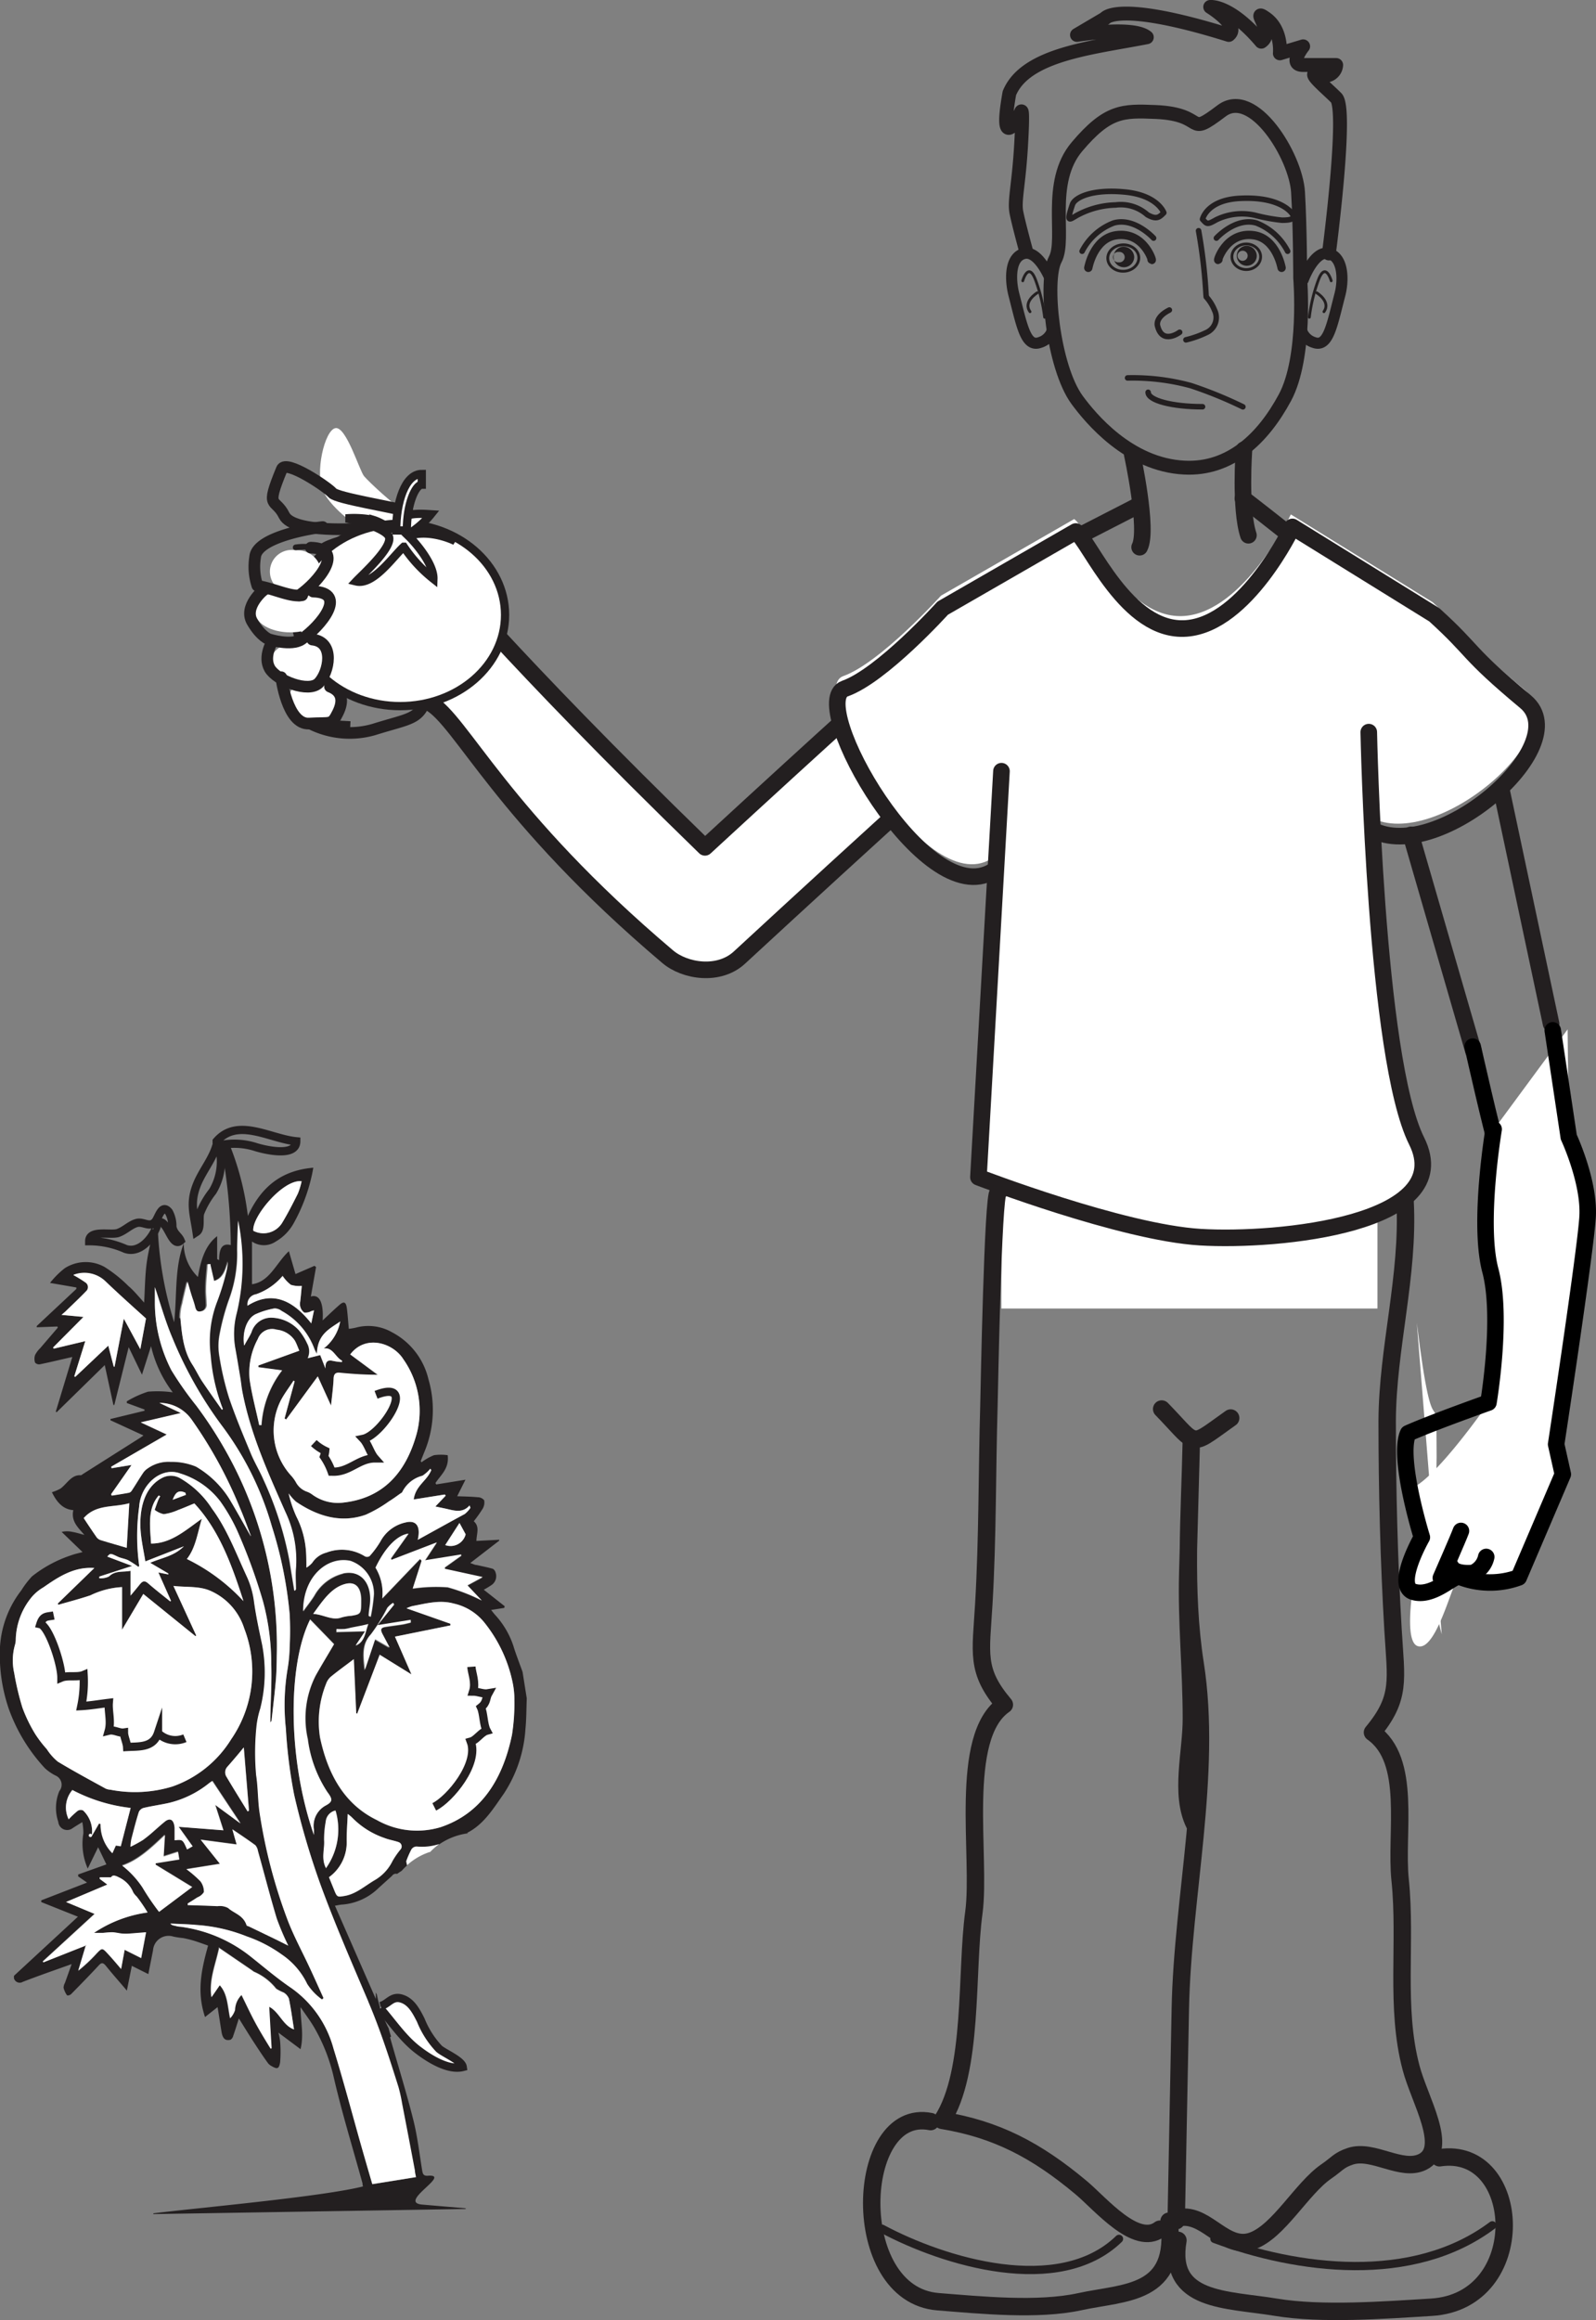 <svg id="Layer_1" data-name="Layer 1" xmlns="http://www.w3.org/2000/svg" viewBox="0 0 193.36 280.93"><rect x="0" y="0" width="193.36" height="280.93" fill="#808080" stroke="none"/><defs><style>.cls-1,.cls-11{fill:#231f20;}.cls-1,.cls-2{fill-rule:evenodd;}.cls-2,.cls-4{fill:#fff;}.cls-10,.cls-12,.cls-13,.cls-14,.cls-15,.cls-16,.cls-17,.cls-3,.cls-5,.cls-6,.cls-7,.cls-8,.cls-9{fill:none;}.cls-10,.cls-12,.cls-13,.cls-14,.cls-15,.cls-16,.cls-3,.cls-5,.cls-6,.cls-7,.cls-8,.cls-9{stroke:#231f20;}.cls-3{stroke-miterlimit:10;}.cls-10,.cls-12,.cls-13,.cls-15,.cls-16,.cls-17,.cls-5,.cls-6,.cls-7,.cls-8,.cls-9{stroke-linecap:round;}.cls-10,.cls-12,.cls-13,.cls-14,.cls-15,.cls-16,.cls-17,.cls-5,.cls-6,.cls-7,.cls-8,.cls-9{stroke-linejoin:round;}.cls-5{stroke-width:0.67px;}.cls-6{stroke-width:1.01px;}.cls-7{stroke-width:1.68px;}.cls-8{stroke-width:2.01px;}.cls-14,.cls-9{stroke-width:1.34px;}.cls-10{stroke-width:0.34px;}.cls-12{stroke-width:0.7px;}.cls-13{stroke-width:1.41px;}.cls-15{stroke-width:2.11px;}.cls-17{stroke:#000;stroke-width:2px;}</style></defs><title>S05ETS1.2M28</title><path class="cls-1" d="M62.23,199.39a10.37,10.37,0,0,0-2.28-3.89c-0.13-.15-0.25-0.31-0.45-0.56l1.59-.25,0.06-.2-2.54-2a11.08,11.08,0,0,0,1-.61,1.3,1.3,0,0,0,.44-1.44,0.78,0.78,0,0,0-.33-0.48c-0.65-.19-1.3-0.31-1.95-0.46-0.22,0-.43-0.12-0.8-0.24l3.51-2.71,0-.11-2.76.14c0-.84.45-1.7-0.32-2.38a16.56,16.56,0,0,0,1.09-1.54,1.51,1.51,0,0,0,.17-1,1,1,0,0,0-.78-0.37c-0.84-.08-1.68-0.09-2.49-0.12l1-2-3.54.57-0.09-.17c0.65-1,1.68-1.74,1.48-3.37a5.83,5.83,0,0,0-1.66,0,6.38,6.38,0,0,0-1.51.86l-0.1-.15,0.43-1.07a13.18,13.18,0,0,0,.51-8.83,8.67,8.67,0,0,0-4.41-5.69,5.78,5.78,0,0,0-4.37-.57,7.22,7.22,0,0,1-.87.15c-0.08-.85-0.13-1.65-0.23-2.44s-0.34-.94-0.88-0.48c-0.69.6-1.35,1.24-2.06,1.9,0.14-2.5-.56-3.16-1.43-2.89l0.63-3.57-0.19-.15-2.3,1L35,151.5c-1.52,1.39-2.31,3.7-4.47,4,0-1.71,0-3.39,0-5.17a2.56,2.56,0,0,0,2.88,0,5.8,5.8,0,0,0,2.15-2.18,21.18,21.18,0,0,0,2.2-5.76c0.07-.27.11-0.55,0.2-1-3.54.3-6.19,2-7.93,5.84a34,34,0,0,0-2.4-9.08,8.08,8.08,0,0,1-1,.42,11.39,11.39,0,0,1,.33,1.19,66.6,66.6,0,0,1,1,11c-1.16-.3-1.41.61-1.41,1.82l-0.24-.12c0-.92,0-1.83,0-2.78-1.48,1.12-2,3-2.33,4.94a5.65,5.65,0,0,1-1.72-4.06c-1.13,2.94-.8,6.22-1.16,9.54a43.75,43.75,0,0,1-2-11.77l-0.41.21c-0.3,1.38-.7,2.83-0.91,4.33s-0.22,3.19-.32,4.85c-0.62-.67-1.22-1.43-1.9-2a16.38,16.38,0,0,0-2.89-2.31,4.7,4.7,0,0,0-4.84.16,10.52,10.52,0,0,0-1.77,1.77l3.19,0.55,0,0.18-4.8,4.49,0,0.15,2.51-.09L7,160.76l-2.13,2.48a3.15,3.15,0,0,0-.62.83,1.44,1.44,0,0,0,0,.92,0.65,0.65,0,0,0,.6.2c1.27-.26,2.53-0.57,3.91-0.88l-2,6.61L6.86,171l5.83-5.71,1.05,4.83,0.11,0,1.74-7,1.61,3.33L18.3,163a14.71,14.71,0,0,0,2.63,5.59,13.4,13.4,0,0,0-3-.08,12.11,12.11,0,0,0-2.57,1.17l0,0.2,2.15,0.79v0.15l-4.13,1c0,0.05,0,.1,0,0.15l4,1.84-0.32.23L10,178.51a0.44,0.44,0,0,1-.21.12c-1.12-.09-1.65,1-2.44,1.6a5.05,5.05,0,0,1-1.06.45c0.59,1.23,1.37,2.09,2.59,2.17-0.28,1.35.54,2.07,1.34,3-0.59-.15-1-0.29-1.45-0.36a2.92,2.92,0,0,0-1.3,0L10,187.93c-0.46.13-.92,0.22-1.35,0.38a15.4,15.4,0,0,0-4.77,2.56,11,11,0,0,0-1.3,1.7A12.36,12.36,0,0,0,0,199.4a20.11,20.11,0,0,0,1.07,7.53,20.93,20.93,0,0,0,4.36,7.16,5.57,5.57,0,0,0,1.28.89,1.21,1.21,0,0,1,.48,1.89,5.3,5.3,0,0,0-.13,3.73,1.08,1.08,0,0,0,1.71.78c0.36-.24.72-0.46,1.2-0.75A6.64,6.64,0,0,1,10.1,222a7.43,7.43,0,0,0,.53,4.25l1.26-2.58,1,2.08-3.42,1.22,0,0.23,1.08,0.75L5,230.1c0,0.07,0,.14,0,0.21l4.44,1.77-7.75,7.16,0,0.29a0.72,0.72,0,0,0,1.07.44c1.91-.74,3.85-1.41,5.92-2.15l-0.81,2.27a1.3,1.3,0,0,0-.17.59,2.6,2.6,0,0,0,.43.93,0.61,0.61,0,0,0,.52-0.19c1.12-1.14,2.24-2.28,3.33-3.46,0.33-.36.53-0.31,0.85,0.07,0.8,1,1.64,1.93,2.54,3l0.6-3,2,1,0.57-2.88a1.89,1.89,0,0,1,2.47-1.66,10.94,10.94,0,0,0,1.19.18c0.45,0.09.91,0.2,1.36,0.34s1.06,0.36,1.65.57c-0.76,2.75-1.43,5.51-.37,8.65l1.52-1.2c0.15,0.91.31,1.95,0.48,3,0.14,0.82.45,1.1,1.09,0.95a0.78,0.78,0,0,0,.33-0.49c0.25-.7.46-1.41,0.68-2.09,0.68,1.09,1.32,2.14,2,3.17,0.5,0.77,1,1.52,1.54,2.26a1.36,1.36,0,0,0,.46.36c0.66,0.38.87,0.32,1-.51a15.7,15.7,0,0,0,0-2.47,7.56,7.56,0,0,0-.21-1.09l2.68,2c0.43-1.76,0-3.4,0-5.09,0.6,0.89,1.25,1.73,1.78,2.68a21.58,21.58,0,0,1,2.19,5.58c1,4.39,2.34,8.72,3.54,13.08,0,0.09,0,.19.06,0.37C39,266,23.65,267.36,18.58,268c0,0,0,.06,0,0.09l37.84-.62s0-.05,0-0.08l-5.24-.45c-3.14-.25,3.73-3.76.6-3.49-0.44,0-.55-0.16-0.63-0.63-0.33-2-.57-4.12-1.07-6.11-0.81-3.24-1.8-6.42-2.71-9.62l-0.11-.41,0.12-.09c-0.11-.33-0.21-0.66-0.3-1a15.3,15.3,0,0,1-1.41-4c0-.12-0.1-0.23-0.14-0.34,0,0.26,0,.52,0,0.79l-4.95-11.29c0.38-.06.64-0.13,0.92-0.14a7.05,7.05,0,0,0,4.36-2l1.64-1.48a0.54,0.54,0,0,1,.61-0.23c0.17-.13.35-0.25,0.54-0.36a7.71,7.71,0,0,1,.65-0.65l-0.09-.51a11.3,11.3,0,0,1,.62-1.41,0.76,0.76,0,0,1,.63-0.34,6.82,6.82,0,0,0,2.74-.3A8,8,0,0,1,56.57,222h0.15l-0.13-.07c2-1,3.16-2.91,4.44-4.73a16.11,16.11,0,0,0,2.63-7.86c0.12-1.22.11-2.46,0.16-3.69l-0.51-3.21c-0.36-1-.75-2-1.07-3M36.54,143.05a9.15,9.15,0,0,1-.45,1.47c-0.61,1.22-1.23,2.43-1.92,3.57a2.66,2.66,0,0,1-3.48.94c-0.2-1.7,3.64-6.29,5.85-6M17,163.37l-2-3.7-1.12,5.81H13.78l-0.67-2.54-4,3.78L9,166.65l1.33-4.26-3.82.91-0.08-.14,3.68-3.7-2.66-.25c0.27-.23.43-0.36,0.58-0.51,0.83-.81,1.67-1.6,2.48-2.44a0.67,0.67,0,0,0-.2-1,14,14,0,0,0-1.4-.86,3.69,3.69,0,0,1,3.83.76c1.6,1.53,3.24,3,4.94,4.53L17,163.37M58.5,191l-1.85,1,1.73,1.83a21.69,21.69,0,0,0-4.13-1.6,19.37,19.37,0,0,0-4.23.16l1.08-3.37-0.2-.21-4.57,4.77a5.91,5.91,0,0,0-.82-3.72c1.14-2.39,2.6-3.93,4-4.12l-2.13,3,0.07,0.17,5.5-2.11-1.45,2.2,4.37-.7,0,0.13-2,1.43c0,0.06,0,.12,0,0.18l4.58,1m-8.71,5.18,0,0.29c-0.34.08-.67,0.17-1,0.23-0.69.11-1.39,0.19-2.08,0.3s-0.67.4-.34,1l0.8,1.51-1.75-1-1.24,3.71c-0.2-1.72-.37-3.13.74-4.32a21.42,21.42,0,0,0,2-3.22,3,3,0,0,1,.67-0.58l0.13,0.22-2,2.48Zm-9,1.46c0-.12,0-0.24,0-0.36,0.32,0,.64,0,1,0a5.49,5.49,0,0,0,.74-0.16l1.39-.27,0.73-.17c-0.36.86-.39,2.14-1.49,2.56l1.15-1.72-3.46.09m-3.48,13A15.14,15.14,0,0,0,39.67,217c0.66,0.88.63,1.17-.23,1.63a2.79,2.79,0,0,0-1.41,2.9c0,0.18,0,.37,0,0.65-3.17-9.11-3.22-20.59-.44-26.12l2.91,3c-0.71,1.22-1.49,2.49-2.22,3.79a11.36,11.36,0,0,0-.95,7.76m3.33,8.59a8.09,8.09,0,0,1-1.16,7c-0.59-1.19-.12-2.28-0.21-3.38a12.24,12.24,0,0,1,.2-2.21,1.51,1.51,0,0,1,1.18-1.35m0.9-28.68a5.53,5.53,0,0,0-3.47,2.69c-0.4.63-.86,1.2-1.34,1.87,0-4.27,3-6.69,5.74-6.09a4.19,4.19,0,0,1,2.83,4,20.83,20.83,0,0,1-.39,2.75l-0.23-.08c0.05-.47.09-0.95,0.15-1.42,0.3-2.61-1.16-4.24-3.28-3.76m-3.6,4.89c1.2-1.66,2.26-3.26,4-3.66,1.14-.25,1.77.45,1.81,1.85,0,0.12,0,.24,0,0.37,0,1.4-.06,1.48-1.18,1.66a5.93,5.93,0,0,0-1.18.2c-1.16.44-2.24-.39-3.51-0.43m16-8.34,1.72-2.67,0.75,1.38a1.88,1.88,0,0,1-2.47,1.3m-1.83-9.28L52.25,178c-0.52,1.32-1.89,1.86-2.13,3.56l3.77-.6L54,181.1l-1.25,1.31,1.14,0.24c1,0.21,2.11.66,3-.37l0.1,0.3a3.43,3.43,0,0,1-.68.74c-1.86,1-3.73,2.05-5.7,3.12,0.39-1.64-.19-2.42-1.45-2.11a4.54,4.54,0,0,0-3.06,2.29,11,11,0,0,1-1.32,1.79,0.57,0.57,0,0,1-.62,0,5.25,5.25,0,0,0-4.62-.42,2.9,2.9,0,0,0-1.71,1.23,2.93,2.93,0,0,1-.71.59c0-.89,0-1.66-0.09-2.44a10.92,10.92,0,0,0-1.13-3.76,14.5,14.5,0,0,1-.93-2.79,6.14,6.14,0,0,0,.89,1c2.71,1.84,5.54,2.61,8.45,1.58a15.91,15.91,0,0,0,2.8-1.61c0.5-.3,1-0.68,1.46-1a0.34,0.34,0,0,0,.15-0.11,3.76,3.76,0,0,1,2.46-2,4.18,4.18,0,0,0,.95-0.85M42.43,164c1.83-2.44,5.17-1.43,6.43.57a10.85,10.85,0,0,1,1.63,9c-1.41,5.15-4.42,7.85-8.83,8.36a5.27,5.27,0,0,1-3.88-1,2.4,2.4,0,0,0-.62-0.32,2.42,2.42,0,0,1-1.33-1.17,4.76,4.76,0,0,0-.63-0.84,8.11,8.11,0,0,1-1.12-9.15c0.44-.8,1-1.52,1.48-2.28l0.13,0.09-1.23,4.54,0.19,0.12,3.83-5.22,1.61,3.54c0.12-1.2.26-2.19,0.31-3.2,0-.63.24-0.83,0.75-0.78,1.53,0.15,3,.25,4.61.25L42.43,164m-11.1,1.57,2.87,0.38a12.14,12.14,0,0,0-2.5,6.63H31.4c-0.39-1.84-.89-3.66-1.16-5.52a8.55,8.55,0,0,1,1-4.89A1.84,1.84,0,0,1,33.52,161a3,3,0,0,1,2.2,1.32c0.21,0.37.35,0.78,0.54,1.23l-2.52.91-2.44.88ZM41.19,160a5.39,5.39,0,0,1-2,3.28c1.08-.22,1.44,1.08,2.22,1.46l0,0.17c-0.39,0-.78-0.07-1.17-0.15s-0.89-.08-0.83.94l-0.64-1.63-1.51.38a2,2,0,0,0-.07-1.79,7.23,7.23,0,0,0-1-1.59,4.66,4.66,0,0,0-3.39-1.53,2.48,2.48,0,0,0-2.35,1.75c-0.24.55-.56,1-0.86,1.59-0.24-1.6.32-3.24,1.39-3.76a9.64,9.64,0,0,1,2.29-.7,1.42,1.42,0,0,1,.86.3,8.7,8.7,0,0,1,4,4.67,5.77,5.77,0,0,0,.28.53c0.07-2.37,1.49-3,2.83-3.92M31,156.72a7.42,7.42,0,0,0,3.24-2.23,4.53,4.53,0,0,0,1,1.08,3.28,3.28,0,0,0,1.32.13c-0.06.61-.11,1.25-0.19,1.9a1.3,1.3,0,0,0,.49,1.33,1.4,1.4,0,0,0,.85-0.17l0.34-.1-0.33,1.58c-2.38-3-4.89-3.93-7.74-2.13a1.22,1.22,0,0,1,1-1.4m-2.28-5.23c0-1.24.07-2.47,0.11-3.71a25.83,25.83,0,0,1-.15,11.15,10,10,0,0,0-.19,4.31c0.22,1.19.41,2.38,0.61,3.57,0.09,0.54.14,1.09,0.24,1.64,1,5.22,3.14,9.9,5.22,14.61a13.62,13.62,0,0,1,1.28,6.84c-0.07.82,0,1.66,0,2.48a0.27,0.27,0,0,1-.19.23c-0.19-1.18-.39-2.36-0.57-3.55a41.47,41.47,0,0,0-3.16-9.89c-0.43-1-1-1.95-1.46-3-0.95-2.28-1.91-4.56-2.71-6.91a34.82,34.82,0,0,1-1.17-5,7.31,7.31,0,0,1,0-2.6,28.2,28.2,0,0,1,1.15-4.3,16,16,0,0,0,1-5.89m-7,8.15a6.13,6.13,0,0,1,.25-1.77c0.18-.88.4-1.74,0.62-2.66,0.14,0.48.29,1,.44,1.5s0.35,1,.48,1.54,0.32,0.67.75,0.58a0.78,0.78,0,0,0,.66-0.89c0-.58-0.09-1.18-0.07-1.76,0-1,.13-2,0.2-3.06h0.36l0.46,2c1-.27,1.4-1.24,1.66-2.38a6.61,6.61,0,0,1-.12,1,29.57,29.57,0,0,1-1.16,3.83,13.37,13.37,0,0,0-.8,6.57A22.67,22.67,0,0,0,27,170.61l-0.12.09c-0.78-1.12-1.58-2.24-2.34-3.38-0.42-.62-0.76-1.33-1.17-2-1.14-1.71-1.33-3.73-1.51-5.73M13.53,177.8l-0.05-.18,6.73-3.9-3.15-1.47,4.86-1.13-2.6-1.23a4.77,4.77,0,0,1,3.89,2,53.12,53.12,0,0,1,5.87,10.72c0.49,1.1.88,2.25,1.32,3.37h0c-0.86-1.5-1.69-3-2.58-4.49a11.68,11.68,0,0,0-4.05-3.93,7.74,7.74,0,0,0-3.08-.58,4.35,4.35,0,0,0-2.74.78,2,2,0,0,0-.62.62c-0.45.67-.87,1.38-1.32,2.06a0.61,0.61,0,0,1-.33.28c-0.7.13-1.4,0.24-2.11,0.35l-0.07-.18,2.47-3.53ZM15.67,182c-0.11,1.9-.21,3.66-0.31,5.4-1-.31-2.08-0.6-3.11-0.92a1,1,0,0,1-.53-0.35c-0.54-.77-1.06-1.56-1.57-2.33,1.53-1.72,3.6-1.25,5.53-1.8M7,213.28a6.44,6.44,0,0,1-1.31-1.49A14.08,14.08,0,0,1,4.29,210a18,18,0,0,1-1.57-3.22,32.36,32.36,0,0,1-1-4.21,6.85,6.85,0,0,1,.09-3.39,2.37,2.37,0,0,0,.1-0.71,8.38,8.38,0,0,1,2-5.17,5.48,5.48,0,0,1,1.35-1.1c1.85-1.29,3.73-2.52,6.17-2.34L7,194.16l0.07,0.15c1.29-.37,2.6-0.71,3.88-1.14a10,10,0,0,1,3.84-1c0,1.66,0,3.31,0,5.16L17.36,193l6.32,5.11,0.09-.08-2.76-6c1.58,0.18,3.08,0,4.43.57a7.43,7.43,0,0,1,4.15,4.58A14.46,14.46,0,0,1,28,210.61a13.65,13.65,0,0,1-7.12,5.71,15.51,15.51,0,0,1-7.48.39,1.78,1.78,0,0,1-.6-0.14c-1.95-1.07-3.9-2.12-5.82-3.28M18.3,186.91c-0.11-2-.48-4.22.93-5.83l0.18,0.09a4.87,4.87,0,0,0-.25.49c-0.15.38-.28,0.77-0.42,1.16a2.72,2.72,0,0,0,1.09.52,6.32,6.32,0,0,0,1.71-.49c0.67-.25,1.33-0.54,2-0.81,3,3.21,4.54,7.44,5.95,11.83a23.15,23.15,0,0,0-6.86-5.1c1.06-1.33,1.3-3.16,1.81-4.87-1.94,1.36-3.71,3-6.14,3m2.61-5.29c0.37-1,.78-1.2,1.54-0.86L22.53,181l-1.61.6m3.36,46.16a14,14,0,0,0-1.69-1.46l4.06-.65-2.33-2.92,4.36,0.58-0.52-1.83c1,0.68,1.9,1.27,2.79,1.93a1.46,1.46,0,0,1,.31.7c0.76,2.72,1.46,5.45,2.27,8.15a32.35,32.35,0,0,0,1.4,3.3l-1.5-.75-3.32-1.6a0.48,0.48,0,0,1-.22-0.09c-0.4-1.26-1.49-1.44-2.25-2.12a2.12,2.12,0,0,0-1.29-.22c-1.2-.06-2.4-0.09-3.6-0.13l0-.17c0.4-.25.8-0.49,1.19-0.76a1.62,1.62,0,0,0,.8-0.65,2.09,2.09,0,0,0-.43-1.31m-4.3-7.2c-0.44.35-.86,0.74-1.29,1.11a16.24,16.24,0,0,1-1.36,1.11,16.35,16.35,0,0,1-1.5.82,6.57,6.57,0,0,1,.1-0.9c0.29-1.12.57-2.24,0.92-3.33a0.89,0.89,0,0,1,.62-0.49c1-.23,2-0.37,3-0.59a12.32,12.32,0,0,0,4.89-2.4c0.14-.11.3-0.21,0.38-0.26l3.41,5.14-3.09-2.27,1,3.11-5.42-.42,1.69,2.36-0.67.38c-0.53-1.21-.53-1.21-1.51-1.11,0-.51,0-1,0-1.51-0.08-1-.55-1.26-1.2-0.74m10.23-1.35-0.19.12c-0.86-1.4-1.73-2.79-2.57-4.21a1,1,0,0,1,.1-1.19c0.73-.83,1.45-1.68,2-2.36l0.63,7.65M12,220.8l-0.85,1.47a0.21,0.21,0,1,1,0-.07,1.46,1.46,0,0,1,0-.21,3.45,3.45,0,0,0-1.08-2.77,0.66,0.66,0,0,0-.69.07,10.48,10.48,0,0,0-1.06,1,3.26,3.26,0,0,1,.45-3.55,20,20,0,0,0,7.05,2.17l-1.2,4.66-0.6-.09-0.42.93a4.89,4.89,0,0,1-1.43-3.53L12,220.8m-0.59,13.28,1.08,0a10,10,0,0,1,1.08-.08c0.42,0,.83.12,1.25,0.16a5.9,5.9,0,0,0,.89,0l2-.16-0.6,3.12-2-1-0.43,2.32c-0.55-.64-1.06-1.25-1.59-1.82-0.7-.76-0.71-0.75-1.38-0.05a19.13,19.13,0,0,1-2.22,2.08l0.93-3.11-5.2,2.06-0.06-.12,6.27-5.75L8,230.3l5-2.11-0.92-.69c0-.06,0-0.12,0-0.19l1.38,0c0.16-.32.52-0.22,0.93,0a3.43,3.43,0,0,1,1.75,1.82,2.44,2.44,0,0,0,.43.52,18.84,18.84,0,0,1,1.31,1.92,15.44,15.44,0,0,0-6.49,2.47m7.83-2.62a29.14,29.14,0,0,1-2-2.94,11.31,11.31,0,0,0-2.45-2.65c2-.68,3.54-2.18,5.17-3.71-0.06.92-.1,1.72-0.16,2.6l1.75-.56,0.15,0.92-2.87.46c0,0.06,0,.12,0,0.18l4.49,2.74-4,3M35.57,245.7c-1.33-.46-1.76-2.1-3-2.74,0.1,1.74.19,3.38,0.29,5l-0.1.09c-0.62-1-1.27-2.06-1.85-3.13s-1.1-2.2-1.69-3.39a2.67,2.67,0,0,0-.79,1.82,2.61,2.61,0,0,1-.59,1c-0.31-1.5-.3-2.95-1.26-4l-1,1.45c-0.31-2.1.48-3.85,0.94-6l4.09,2.79a1.33,1.33,0,0,0,.21.15,6.85,6.85,0,0,1,2.68,2.05,5.17,5.17,0,0,0,.9.46A1.49,1.49,0,0,1,35,242c0.25,1.19.41,2.41,0.62,3.73m8.86-3.35c1.43,3.36,2.56,6.84,3.65,10.35a18.94,18.94,0,0,1,.44,2q0.79,4.06,1.55,8.11c0,0.24.08,0.48,0.13,0.81l-5.11.82c-0.46-1.58-.91-3.12-1.35-4.67-1.11-3.91-2.15-7.86-3.35-11.74a13.15,13.15,0,0,0-5.11-7.33c-1.73-1.17-3.37-2.58-5-3.87a17.26,17.26,0,0,0-8.46-3.56c-0.28,0-.56-0.1-0.84-0.16a0.53,0.53,0,0,1-.35-0.21c1.06,0.05,2.12.07,3.18,0.17a19.92,19.92,0,0,1,6.09,1.39,16.43,16.43,0,0,1,4.24,2.2,9,9,0,0,1,3.06,3.56,6.89,6.89,0,0,0,1.8,1.88l0.18-.17c-0.55-1.22-1.1-2.45-1.67-3.66-0.89-1.92-1.91-3.78-2.67-5.76a63.64,63.64,0,0,1-3.38-12.86c-0.25-1.55-.2-3.15-0.44-4.7a30.63,30.63,0,0,1,.05-6,10.87,10.87,0,0,1,.45-2.08,17.91,17.91,0,0,0,.21-7.8c-0.38-1.78-.76-3.55-1-5.35a10.51,10.51,0,0,0-.83-2.8c-1.31-2.82-2.41-5.79-4.23-8.24A11.27,11.27,0,0,0,21.84,179a2.26,2.26,0,0,0-2.05-.12c-2.51,1.18-2.93,4.27-2.75,6.52,0.1,1.24.38,2.48,0.57,3.66l4.67-1.83c-1.22,1.22-2.68,1.38-4.08,2l2.19,1.29,0,0.12-1.2-.24,1.52,3.42-0.08.09c-0.89-.72-1.8-1.42-2.67-2.18-0.4-.35-0.66-0.33-1,0.09s-0.71.87-1.14,1.38c0-1,0-2,0-3-0.93.19-1.84-.07-2.61,0.68a2.23,2.23,0,0,1-1.18.22l0-.21L16,189.61l-3-1.13c0.37-.43.38-0.41,1.26,0,0.41,0.2.87,0.24,1.28,0.44a12.18,12.18,0,0,1,1.25.81,0.48,0.48,0,0,0,.08-0.16,26.09,26.09,0,0,1,0-7.15c0.16-2.55,2.58-4.9,5-4a9.64,9.64,0,0,1,4.84,3.39,21.62,21.62,0,0,1,2,3.45,68.81,68.81,0,0,1,3.16,8.63,29,29,0,0,1,1,7.62c0.07,2.17-.07,4.33-0.11,6.49,0,0.16,0,.32,0,0.56a0.91,0.91,0,0,0,.15-0.23c0.17-1.6.37-3.2,0.51-4.8,0.09-1,.11-2,0.12-3.06a48.06,48.06,0,0,0-5.1-22.76,50.65,50.65,0,0,0-4.67-7.53,40.57,40.57,0,0,1-3-4.27,18,18,0,0,1-2-8c0-.78,0-1.55,0-2.06,0.66,1.93,1.26,4.13,2.13,6.18a48.91,48.91,0,0,0,5.92,10.5,37.3,37.3,0,0,1,6.11,12.24,50.11,50.11,0,0,1,2.17,10.67,38.11,38.11,0,0,1,0,4,18.19,18.19,0,0,1-.25,2.64,26.38,26.38,0,0,0-.21,7.21,59.9,59.9,0,0,0,1,8,93.6,93.6,0,0,0,3.23,11c1.75,4.77,3.78,9.42,5.76,14.07M48.49,224a10.23,10.23,0,0,0-.93,1.35,5.38,5.38,0,0,1-2.11,2.29c-1.21.7-2.3,1.71-3.7,1.94-0.9.15-.91,0.17-1.31-0.82l-0.58-1.43A5.19,5.19,0,0,0,42,222.84c0-1,.08-2.08.13-3.2a5,5,0,0,1,.53.44,10.07,10.07,0,0,0,3.92,2.48c0.56,0.22,1.14.3,1.71,0.5a0.55,0.55,0,0,1,.19.93m13.82-18.19a24.33,24.33,0,0,1-.29,4.28c-1.17,5.64-3.9,9.57-8.62,11.16a9.89,9.89,0,0,1-7.74-.85c-3.85-1.87-5.92-5.42-6.89-10a12.27,12.27,0,0,1,.74-6.52,2,2,0,0,1,.59-0.86c0.87-.71,1.78-1.36,2.75-2.1,0.1,2.27.2,4.42,0.29,6.56l0.12,0.06L46,200.36l3.85,2.38-2-4.57,6.72-1.36c0-.07,0-0.14,0-0.2l-5.32-1.87a3.58,3.58,0,0,1,.71-0.27c1.65-.31,3.31-0.78,5-0.31a6.57,6.57,0,0,1,3.76,2.35,17.1,17.1,0,0,1,3.36,7.09,10.05,10.05,0,0,1,.24,2.19" transform="translate(0 0)"/><path class="cls-2" d="M17.36,193l6.32,5.11,0.09-.08-2.76-6c1.57,0.18,3.08,0,4.43.57a7.43,7.43,0,0,1,4.15,4.58A14.46,14.46,0,0,1,28,210.61a13.65,13.65,0,0,1-7.12,5.71,15.51,15.51,0,0,1-7.48.39,1.77,1.77,0,0,1-.6-0.14c-1.95-1.07-3.9-2.12-5.82-3.28a6.45,6.45,0,0,1-1.31-1.49A14.33,14.33,0,0,1,4.29,210a18,18,0,0,1-1.57-3.22,32.69,32.69,0,0,1-1-4.21,6.86,6.86,0,0,1,.09-3.39,2.43,2.43,0,0,0,.1-0.71,8.38,8.38,0,0,1,2-5.17,5.48,5.48,0,0,1,1.35-1.1c1.85-1.29,3.73-2.52,6.17-2.34L7,194.16l0.07,0.15c1.3-.37,2.6-0.71,3.88-1.14a10,10,0,0,1,3.84-1c0,1.66,0,3.31,0,5.16L17.36,193" transform="translate(0 0)"/><path class="cls-2" d="M42.87,200.88c0.1,2.27.2,4.42,0.29,6.56l0.12,0.06L46,200.36l3.85,2.38-2-4.57,6.72-1.36c0-.07,0-0.14,0-0.2l-5.32-1.87a3.59,3.59,0,0,1,.71-0.27c1.65-.31,3.31-0.78,5-0.31a6.58,6.58,0,0,1,3.76,2.35,17.1,17.1,0,0,1,3.36,7.09,10,10,0,0,1,.24,2.19,24.24,24.24,0,0,1-.29,4.28c-1.17,5.64-3.9,9.57-8.62,11.16a9.89,9.89,0,0,1-7.74-.85c-3.85-1.86-5.92-5.42-6.89-10a12.27,12.27,0,0,1,.74-6.52,2,2,0,0,1,.59-0.86c0.87-.71,1.78-1.36,2.75-2.1" transform="translate(0 0)"/><path class="cls-2" d="M50.21,263.64l-0.63.1-4.48.72c-0.46-1.58-.91-3.12-1.35-4.67-1.11-3.92-2.15-7.86-3.35-11.74a13.15,13.15,0,0,0-5.11-7.33c-1.73-1.17-3.37-2.58-5-3.87a17.27,17.27,0,0,0-8.46-3.56c-0.28,0-.56-0.1-0.84-0.16a0.54,0.54,0,0,1-.35-0.22c1.06,0.05,2.12.07,3.18,0.17a20,20,0,0,1,6.09,1.39,16.47,16.47,0,0,1,4.24,2.2,9,9,0,0,1,3.06,3.55,6.87,6.87,0,0,0,1.8,1.88l0.18-.17c-0.56-1.22-1.1-2.45-1.67-3.66-0.89-1.92-1.91-3.78-2.67-5.76a63.68,63.68,0,0,1-3.38-12.86c-0.25-1.55-.2-3.15-0.44-4.7a30.7,30.7,0,0,1,.05-6,11.1,11.1,0,0,1,.45-2.08,17.86,17.86,0,0,0,.21-7.8c-0.38-1.78-.76-3.55-1-5.35a10.49,10.49,0,0,0-.83-2.8c-1.31-2.82-2.41-5.79-4.23-8.24A11.27,11.27,0,0,0,21.84,179a2.26,2.26,0,0,0-2.05-.12c-2.51,1.18-2.93,4.27-2.75,6.52,0.1,1.24.38,2.48,0.57,3.66l4.67-1.83c-1.22,1.22-2.68,1.38-4.08,2l2.19,1.29,0,0.12-1.2-.24,1.52,3.42-0.08.09c-0.89-.72-1.8-1.42-2.67-2.18-0.4-.35-0.66-0.33-1,0.09s-0.71.87-1.14,1.38c0-1,0-2,0-3-0.92.19-1.84-.07-2.61,0.68a2.24,2.24,0,0,1-1.18.22l0-.2L16,189.61l-3-1.13c0.37-.43.38-0.41,1.25,0,0.41,0.2.87,0.24,1.28,0.44a12.18,12.18,0,0,1,1.25.81,0.46,0.46,0,0,0,.08-0.16,26.09,26.09,0,0,1,0-7.15c0.16-2.55,2.58-4.9,5-4a9.64,9.64,0,0,1,4.84,3.39,21.54,21.54,0,0,1,2,3.45,68.66,68.66,0,0,1,3.16,8.63,29,29,0,0,1,1,7.62c0.07,2.17-.07,4.33-0.11,6.49,0,0.16,0,.32,0,0.56a0.84,0.84,0,0,0,.15-0.23c0.17-1.6.37-3.2,0.51-4.8,0.09-1,.11-2,0.12-3.06a48.09,48.09,0,0,0-5.1-22.76,50.6,50.6,0,0,0-4.67-7.53,40.84,40.84,0,0,1-3-4.27,18,18,0,0,1-2-8c0-.78,0-1.55,0-2.06,0.66,1.93,1.26,4.13,2.14,6.18a48.83,48.83,0,0,0,5.91,10.5,37.3,37.3,0,0,1,6.11,12.24,50,50,0,0,1,2.17,10.67,38.06,38.06,0,0,1,0,4,18.05,18.05,0,0,1-.25,2.64,26.34,26.34,0,0,0-.21,7.21,59.57,59.57,0,0,0,1,8,93.8,93.8,0,0,0,3.23,11c1.75,4.77,3.78,9.41,5.76,14.07,1.43,3.36,2.56,6.84,3.66,10.35a18.94,18.94,0,0,1,.44,2q0.79,4.06,1.55,8.11c0,0.24.08,0.48,0.13,0.81" transform="translate(0 0)"/><path class="cls-2" d="M35.71,167.21l-1.23,4.54,0.19,0.12,3.83-5.22,1.61,3.54c0.12-1.2.26-2.19,0.31-3.2,0-.63.24-0.83,0.75-0.78,1.52,0.15,3,.25,4.61.25L42.43,164c1.83-2.44,5.17-1.43,6.43.57a10.85,10.85,0,0,1,1.63,9c-1.41,5.15-4.42,7.85-8.83,8.36a5.27,5.27,0,0,1-3.88-1,2.4,2.4,0,0,0-.62-0.32,2.42,2.42,0,0,1-1.33-1.17,4.76,4.76,0,0,0-.63-0.84,8.11,8.11,0,0,1-1.12-9.15c0.44-.8,1-1.52,1.48-2.28l0.13,0.09" transform="translate(0 0)"/><path class="cls-2" d="M52.25,178c-0.52,1.32-1.89,1.86-2.13,3.56l3.77-.6L54,181.1l-1.25,1.31,1.14,0.24c1,0.21,2.11.66,3-.37l0.1,0.3a3.42,3.42,0,0,1-.68.74c-1.86,1-3.73,2.05-5.7,3.13,0.39-1.64-.19-2.42-1.45-2.11a4.55,4.55,0,0,0-3.06,2.29,11.09,11.09,0,0,1-1.32,1.79,0.57,0.57,0,0,1-.62,0,5.24,5.24,0,0,0-4.62-.42,2.9,2.9,0,0,0-1.71,1.23,2.93,2.93,0,0,1-.71.59c0-.89,0-1.66-0.09-2.44a10.87,10.87,0,0,0-1.13-3.76,14.49,14.49,0,0,1-.93-2.79,6.09,6.09,0,0,0,.89,1c2.71,1.84,5.54,2.61,8.45,1.58a15.93,15.93,0,0,0,2.8-1.61c0.5-.3,1-0.68,1.46-1a0.34,0.34,0,0,0,.15-0.11,3.76,3.76,0,0,1,2.46-2,4.18,4.18,0,0,0,.95-0.85L52.25,178" transform="translate(0 0)"/><path class="cls-2" d="M22.71,230.5c0.4-.25.8-0.49,1.19-0.75a1.63,1.63,0,0,0,.8-0.65,2.09,2.09,0,0,0-.43-1.31,14.11,14.11,0,0,0-1.69-1.46l4.06-.65-2.33-2.92,4.36,0.58c-0.18-.61-0.33-1.15-0.52-1.83,1,0.68,1.9,1.27,2.79,1.93a1.48,1.48,0,0,1,.31.7c0.76,2.72,1.46,5.45,2.27,8.15a32.47,32.47,0,0,0,1.4,3.3l-1.5-.75-3.32-1.6a0.48,0.48,0,0,1-.22-0.09c-0.4-1.26-1.49-1.44-2.25-2.12a2.11,2.11,0,0,0-1.29-.22c-1.2-.06-2.4-0.09-3.6-0.13l0-.17" transform="translate(0 0)"/><path class="cls-2" d="M8.92,154.35a3.69,3.69,0,0,1,3.83.76c1.6,1.53,3.24,3,4.94,4.53L17,163.37l-2-3.7-1.12,5.81H13.78l-0.66-2.54-4,3.78L9,166.65l1.33-4.26-3.82.91-0.08-.14,3.68-3.7-2.66-.25c0.27-.23.43-0.36,0.58-0.51,0.83-.81,1.68-1.6,2.48-2.44a0.67,0.67,0,0,0-.2-1,14.13,14.13,0,0,0-1.4-.86" transform="translate(0 0)"/><path class="cls-2" d="M10.47,235.55l-5.2,2.06L5.2,237.5l6.27-5.75L8,230.3l5-2.11-0.92-.69c0-.06,0-0.12,0-0.19l1.38,0c0.16-.32.52-0.22,0.93,0a3.44,3.44,0,0,1,1.75,1.82,2.39,2.39,0,0,0,.43.52,19,19,0,0,1,1.31,1.92,15.44,15.44,0,0,0-6.49,2.47l1.08,0a10,10,0,0,1,1.08-.08c0.42,0,.83.12,1.25,0.16a5.92,5.92,0,0,0,.89,0l2-.16-0.59,3.12-2-1-0.43,2.32c-0.55-.64-1.06-1.25-1.59-1.82-0.7-.76-0.71-0.75-1.38-0.06a19.05,19.05,0,0,1-2.22,2.08l0.93-3.11" transform="translate(0 0)"/><path class="cls-2" d="M30.37,186c-0.86-1.5-1.69-3-2.58-4.49a11.73,11.73,0,0,0-4.06-3.93,7.76,7.76,0,0,0-3.08-.57,4.35,4.35,0,0,0-2.74.78,2.07,2.07,0,0,0-.62.62c-0.45.67-.87,1.38-1.32,2.06a0.6,0.6,0,0,1-.33.28c-0.7.13-1.4,0.24-2.11,0.35l-0.07-.18,2.47-3.53-2.41.38-0.05-.18,6.73-3.9-3.15-1.47,4.86-1.13-2.6-1.23a4.77,4.77,0,0,1,3.89,2,53.17,53.17,0,0,1,5.87,10.72c0.48,1.1.88,2.25,1.32,3.37h0Z" transform="translate(0 0)"/><path class="cls-2" d="M28.85,147.79a25.82,25.82,0,0,1-.15,11.15,10,10,0,0,0-.19,4.31c0.22,1.19.41,2.38,0.61,3.57,0.09,0.54.14,1.09,0.24,1.64,1,5.22,3.14,9.9,5.22,14.61a13.62,13.62,0,0,1,1.28,6.84c-0.07.82,0,1.66,0,2.48a0.27,0.27,0,0,1-.19.23c-0.19-1.18-.39-2.36-0.57-3.54a41.56,41.56,0,0,0-3.16-9.89c-0.43-1-1-1.95-1.46-3-0.95-2.28-1.91-4.56-2.71-6.91a34.82,34.82,0,0,1-1.17-5,7.33,7.33,0,0,1,0-2.6,28.16,28.16,0,0,1,1.15-4.3,15.94,15.94,0,0,0,1-5.89c0-1.24.07-2.47,0.11-3.71" transform="translate(0 0)"/><path class="cls-2" d="M37.55,196.09l2.91,3c-0.71,1.22-1.49,2.49-2.22,3.79a11.36,11.36,0,0,0-.95,7.76A15.14,15.14,0,0,0,39.67,217c0.67,0.88.63,1.17-.23,1.63a2.79,2.79,0,0,0-1.41,2.9c0,0.18,0,.37,0,0.65-3.17-9.11-3.22-20.59-.44-26.12" transform="translate(0 0)"/><path class="cls-2" d="M26.45,235.81l4.09,2.79a1.29,1.29,0,0,0,.21.15,6.86,6.86,0,0,1,2.68,2.05,5.14,5.14,0,0,0,.9.46A1.5,1.5,0,0,1,35,242c0.25,1.19.41,2.41,0.62,3.73-1.33-.46-1.76-2.1-3-2.74,0.1,1.74.19,3.38,0.29,5l-0.1.09c-0.62-1-1.27-2.06-1.85-3.13s-1.1-2.2-1.69-3.39a2.66,2.66,0,0,0-.79,1.82,2.62,2.62,0,0,1-.59,1c-0.31-1.5-.3-2.95-1.26-4l-1,1.45c-0.31-2.1.48-3.85,0.94-6" transform="translate(0 0)"/><path class="cls-2" d="M39.86,227.29A5.19,5.19,0,0,0,42,222.84c0-1,.08-2.08.13-3.2a5,5,0,0,1,.53.44,10,10,0,0,0,3.92,2.47c0.56,0.22,1.14.3,1.71,0.5a0.55,0.55,0,0,1,.19.93,10.23,10.23,0,0,0-.93,1.35,5.39,5.39,0,0,1-2.11,2.29c-1.21.7-2.3,1.71-3.69,1.94-0.9.15-.91,0.17-1.31-0.83l-0.58-1.43" transform="translate(0 0)"/><path class="cls-2" d="M18.3,186.91c-0.11-2-.48-4.22.93-5.83l0.18,0.09a4.86,4.86,0,0,0-.25.49c-0.15.38-.28,0.77-0.42,1.16a2.75,2.75,0,0,0,1.1.52,6.33,6.33,0,0,0,1.71-.49c0.67-.25,1.33-0.54,2-0.81,3,3.21,4.54,7.44,5.95,11.83a23.15,23.15,0,0,0-6.86-5.1c1.06-1.33,1.3-3.16,1.81-4.87-1.94,1.36-3.71,3-6.14,3" transform="translate(0 0)"/><path class="cls-2" d="M26.06,218.51l1,3.11-5.42-.42,1.69,2.36-0.67.38c-0.53-1.21-.53-1.21-1.51-1.11,0-.51,0-1,0-1.51-0.08-1-.55-1.26-1.2-0.74-0.44.35-.86,0.74-1.29,1.11a16.24,16.24,0,0,1-1.36,1.11,16.35,16.35,0,0,1-1.5.82,6.72,6.72,0,0,1,.1-0.9c0.29-1.12.57-2.24,0.92-3.33a0.89,0.89,0,0,1,.62-0.49c1-.23,2-0.37,3-0.59a12.31,12.31,0,0,0,4.89-2.4c0.14-.11.3-0.21,0.38-0.26l3.41,5.14-3.09-2.27" transform="translate(0 0)"/><path class="cls-2" d="M51.48,188.92l4.37-.7,0.05,0.12-2,1.43c0,0.06,0,.12,0,0.18l4.58,1-1.85,1,1.73,1.83a21.74,21.74,0,0,0-4.13-1.6,19.32,19.32,0,0,0-4.23.16l1.08-3.37-0.2-.21-4.57,4.77a5.91,5.91,0,0,0-.82-3.72c1.14-2.39,2.6-3.93,4-4.12l-2.13,3,0.07,0.17,5.49-2.11-1.45,2.2" transform="translate(0 0)"/><path class="cls-2" d="M25.49,153.11l0.46,2c1-.27,1.4-1.24,1.66-2.38a6.51,6.51,0,0,1-.12,1,29.48,29.48,0,0,1-1.16,3.83,13.39,13.39,0,0,0-.8,6.57A22.67,22.67,0,0,0,27,170.61l-0.12.09c-0.78-1.13-1.58-2.24-2.35-3.38-0.42-.62-0.75-1.33-1.17-2-1.14-1.71-1.32-3.73-1.51-5.73a6.13,6.13,0,0,1,.25-1.77c0.18-.88.4-1.75,0.62-2.66,0.14,0.48.29,1,.44,1.5s0.35,1,.48,1.54,0.32,0.67.75,0.57a0.78,0.78,0,0,0,.66-0.89c0-.58-0.09-1.18-0.07-1.76,0-1,.13-2,0.2-3.06h0.36" transform="translate(0 0)"/><path class="cls-2" d="M23.27,228.5l-4,3a29.22,29.22,0,0,1-2-2.94,11.31,11.31,0,0,0-2.45-2.65c2-.68,3.54-2.18,5.17-3.71-0.06.92-.1,1.72-0.16,2.6l1.75-.56,0.15,0.92-2.87.46c0,0.06,0,.12,0,0.18l4.49,2.74" transform="translate(0 0)"/><path class="cls-2" d="M31.4,172.52c-0.4-1.84-.89-3.66-1.16-5.52a8.54,8.54,0,0,1,1-4.89A1.84,1.84,0,0,1,33.52,161a3,3,0,0,1,2.2,1.32c0.21,0.37.35,0.78,0.54,1.23l-2.52.91-2.44.88,0,0.2,2.87,0.38a12.12,12.12,0,0,0-2.5,6.63H31.4" transform="translate(0 0)"/><path class="cls-2" d="M14.64,223.55l-0.6-.09-0.42.93a4.88,4.88,0,0,1-1.43-3.53L12,220.8l-0.85,1.47a0.19,0.19,0,1,1,0-.07,1.48,1.48,0,0,1,0-.21,3.46,3.46,0,0,0-1.08-2.77,0.66,0.66,0,0,0-.69.07,10.58,10.58,0,0,0-1.06,1,3.26,3.26,0,0,1,.45-3.55,20,20,0,0,0,7.06,2.17l-1.2,4.66" transform="translate(0 0)"/><path class="cls-2" d="M52.08,224.28a7.72,7.72,0,0,1,1.14-1,6.82,6.82,0,0,1-2.74.3,0.75,0.75,0,0,0-.63.34,11.3,11.3,0,0,0-.62,1.41c0,0.17.06,0.34,0.09,0.51a7.68,7.68,0,0,1,2.76-1.6" transform="translate(0 0)"/><path class="cls-2" d="M10.14,183.82c1.53-1.72,3.6-1.25,5.52-1.8l-0.31,5.4c-1-.3-2.08-0.6-3.11-0.92a1,1,0,0,1-.53-0.35c-0.54-.77-1.06-1.56-1.57-2.33" transform="translate(0 0)"/><path class="cls-2" d="M36.54,143.05a9.35,9.35,0,0,1-.45,1.47c-0.61,1.22-1.23,2.43-1.92,3.57a2.66,2.66,0,0,1-3.48.94c-0.2-1.7,3.64-6.29,5.85-6" transform="translate(0 0)"/><path class="cls-2" d="M37.93,195.42c1.2-1.66,2.26-3.26,4-3.66,1.14-.25,1.77.45,1.81,1.85,0,0.12,0,.24,0,0.37,0,1.4-.06,1.48-1.18,1.66a5.94,5.94,0,0,0-1.18.2c-1.16.44-2.24-.39-3.51-0.43" transform="translate(0 0)"/><path class="cls-2" d="M29.57,162.89c-0.24-1.6.32-3.24,1.39-3.76a9.61,9.61,0,0,1,2.29-.7,1.42,1.42,0,0,1,.86.3,8.71,8.71,0,0,1,4,4.67,5.77,5.77,0,0,0,.28.53c0.07-2.37,1.49-3,2.83-3.92a5.41,5.41,0,0,1-2,3.28c1.08-.22,1.44,1.08,2.22,1.46l0,0.17c-0.39,0-.78-0.07-1.17-0.15s-0.89-.08-0.83.94l-0.64-1.63-1.51.38a2,2,0,0,0-.07-1.79,7.23,7.23,0,0,0-1-1.59,4.65,4.65,0,0,0-3.39-1.53,2.48,2.48,0,0,0-2.35,1.75c-0.24.55-.56,1-0.86,1.59" transform="translate(0 0)"/><path class="cls-2" d="M44.66,195.7c0-.47.09-0.95,0.15-1.42,0.3-2.61-1.16-4.24-3.27-3.76a5.53,5.53,0,0,0-3.48,2.69c-0.4.63-.86,1.2-1.34,1.87,0-4.27,3-6.69,5.74-6.09a4.19,4.19,0,0,1,2.83,4,20.69,20.69,0,0,1-.39,2.75l-0.23-.08" transform="translate(0 0)"/><path class="cls-2" d="M30,158.12a1.22,1.22,0,0,1,1-1.4,7.43,7.43,0,0,0,3.24-2.23,4.49,4.49,0,0,0,1,1.08,3.29,3.29,0,0,0,1.32.13c-0.06.61-.11,1.25-0.19,1.9a1.3,1.3,0,0,0,.49,1.33,1.39,1.39,0,0,0,.84-0.17l0.34-.1-0.33,1.58c-2.38-3-4.89-3.93-7.74-2.13" transform="translate(0 0)"/><path class="cls-2" d="M30,219.34c-0.86-1.4-1.73-2.79-2.57-4.21a1,1,0,0,1,.1-1.19c0.73-.83,1.45-1.68,2-2.36l0.63,7.65-0.19.12" transform="translate(0 0)"/><path class="cls-2" d="M39.47,226.16c-0.59-1.19-.12-2.28-0.21-3.38a12.06,12.06,0,0,1,.2-2.21,1.51,1.51,0,0,1,1.18-1.35,8.09,8.09,0,0,1-1.16,7" transform="translate(0 0)"/><path class="cls-2" d="M49.83,196.44c-0.34.08-.67,0.17-1,0.23-0.69.11-1.39,0.19-2.08,0.3s-0.67.4-.34,1l0.8,1.51-1.75-1-1.24,3.71c-0.19-1.72-.37-3.13.74-4.32a21.29,21.29,0,0,0,2-3.22,3,3,0,0,1,.67-0.58l0.13,0.22-2,2.48,4-.64,0,0.29" transform="translate(0 0)"/><path class="cls-2" d="M55.67,184.4l0.75,1.38a1.88,1.88,0,0,1-2.47,1.3l1.72-2.67" transform="translate(0 0)"/><path class="cls-2" d="M43.08,199.23l1.15-1.72-3.46.09c0-.12,0-0.24,0-0.36a9.36,9.36,0,0,0,1,0,5.45,5.45,0,0,0,.74-0.16l1.39-.27,0.73-.17c-0.36.86-.39,2.14-1.49,2.56" transform="translate(0 0)"/><path class="cls-2" d="M22.53,181l-1.61.6c0.37-1,.78-1.2,1.54-0.86L22.53,181" transform="translate(0 0)"/><path class="cls-3" d="M26.31,138.35c-0.42,1.89-1.82,3.41-2.5,5.2-0.82,2.15-.33,3.39,0,5.62,0.57-.37.26-1.6,0.43-2.27a10.33,10.33,0,0,1,1.52-2.64,7,7,0,0,0,.79-5.36" transform="translate(0 0)"/><path class="cls-3" d="M18.76,148.54c0.09,0.06.12-.1,0.18,0.07-0.64,1.62-2.17,3.16-3.75,2.61a10.83,10.83,0,0,0-4.38-.93c0-1.43,2.64-.69,3.5-1s1.47-1,2.27-1.21,1.58,0.64,2.25-.18c0.39-.48.78-2.22,1.63-1.14a3.56,3.56,0,0,1,.42,1.79c0.18,0.89.75,1.06,1,1.67-1.18,1.07-1.73-3.53-3-1.85" transform="translate(0 0)"/><path class="cls-3" d="M26.25,138.46c0-.1,0-0.17,0-0.27,2.54-2.93,6.48-.3,9.64,0,0,2-4,1-5,.67a8.45,8.45,0,0,0-4.34-.17" transform="translate(0 0)"/><path class="cls-4" d="M46.1,242.9c0.94-.23,1.36-1.25,2.52-0.91s1.75,1.41,2.36,2.62a11,11,0,0,0,2.21,3.46c0.61,0.54,2.76,1.42,2.87,2.21-1.73.44-4.07-1-5.55-2.16-1.76-1.39-3-3.28-4.44-4.92" transform="translate(0 0)"/><path class="cls-3" d="M46.1,242.9c0.94-.23,1.36-1.25,2.52-0.91s1.75,1.41,2.36,2.62a11,11,0,0,0,2.21,3.46c0.61,0.54,2.76,1.42,2.87,2.21-1.73.44-4.07-1-5.55-2.16-1.76-1.39-3-3.28-4.44-4.92" transform="translate(0 0)"/><path class="cls-3" d="M6.51,195.61c-0.81.17-1.29,0-1.62,1.05,1,0.22,2.55,4.73,2.55,6.47,0.77-.32,1.92,0,2.69-0.32a14.51,14.51,0,0,1-.28,3.77c1.1-.06,2.24-0.26,3.33-0.39-0.08,1,.31,2.26,0,3.37,0.65-.16,1.24.31,1.84,0.22,0,0.52.35,1.21,0.38,1.75,1.46-.08,3.15.1,3.74-1.68a3,3,0,0,0,3.26.62" transform="translate(0 0)"/><path class="cls-3" d="M57.11,201.82c0.06,0.83.56,1.88,0.21,3,0.63,0,1.2.32,1.84,0.21-0.33.59-.14,1.11-0.89,1.7,0.33,0.7.3,2.11,0.69,2.83-0.67.18-1.24,1.14-1.92,1.32,1,2.68-2.51,6.94-4.43,7.9" transform="translate(0 0)"/><path class="cls-3" d="M45.56,168.89c5.16-2,.73,4.86-1.55,5.33,0.58,0.62.86,1.75,1.41,2.37-2,0-3.14,1.74-5.24,1.6a8,8,0,0,0-.93-1.83,2.8,2.8,0,0,0,.15-0.69,5.43,5.43,0,0,1-1.38-.94" transform="translate(0 0)"/><polyline class="cls-4" points="121.32 158.44 121.32 131.05 166.88 131.05 166.88 158.44"/><path class="cls-5" d="M139.76,28.83s-2.31-2.55-4.83-1.83a7.18,7.18,0,0,0-3.83,3.42" transform="translate(0 0)"/><path class="cls-6" d="M139.51,31.43c0.25,0.54-.79-3.46-4.31-2.94-2.72.41-3.35,3.94-3.35,3.94" transform="translate(0 0)"/><path class="cls-5" d="M147.37,28.83s2.31-2.55,4.84-1.83A7.18,7.18,0,0,1,156,30.42" transform="translate(0 0)"/><path class="cls-6" d="M147.62,31.43c-0.26.54,0.79-3.46,4.31-2.94,2.72,0.41,3.34,3.94,3.34,3.94" transform="translate(0 0)"/><path class="cls-5" d="M146.14,35.95a5.35,5.35,0,0,1,1,1.6,2,2,0,0,1-1,2.73,12.16,12.16,0,0,1-2.46.87" transform="translate(0 0)"/><path class="cls-5" d="M142.92,40.23s-2.12,1.6-2.69-.81c0,0-.31-1,1.44-1.88" transform="translate(0 0)"/><path class="cls-7" d="M157.52,33.66s0.8,9.57-1.85,14.49-6.62,8.75-12.18,8.47c-6.74-.33-11.38-6-13-8.2-2.92-4-4-14.49-2.65-17s-1.06-9.3,2.65-13.67S136,13.39,140,13.56c6.37,0.27,3.55,3.23,8-.14,3.83-2.88,9,5.47,9.26,9.85S157.52,33.66,157.52,33.66Z" transform="translate(0 0)"/><path class="cls-8" d="M137.17,55s2,9.16.9,11.26" transform="translate(0 0)"/><path class="cls-8" d="M150.71,54.46s-0.52,7.17.54,10.35" transform="translate(0 0)"/><path class="cls-9" d="M127.29,33.88s-1.43-3.59-3.19-3.19-1.73,3.1-1.28,4.92c1,3.85,1.44,6.51,3.19,5.85a2.28,2.28,0,0,0,1.6-2.27" transform="translate(0 0)"/><path class="cls-10" d="M123.91,34s0.7-2.47,1.59,0a19.9,19.9,0,0,1,1.06,4.41" transform="translate(0 0)"/><path class="cls-10" d="M125.67,35.45s-1.77,1.06-.88,2.29" transform="translate(0 0)"/><path class="cls-9" d="M157.89,33.88s1.32-3.59,3.07-3.19,1.85,3.1,1.39,4.92c-1,3.85-1.43,6.51-3.19,5.85a2.28,2.28,0,0,1-1.59-2.27" transform="translate(0 0)"/><path class="cls-10" d="M161.28,34s-0.7-2.47-1.59,0a19.92,19.92,0,0,0-1.06,4.41" transform="translate(0 0)"/><path class="cls-10" d="M159.52,35.45s1.76,1.06.88,2.29" transform="translate(0 0)"/><path class="cls-5" d="M141,25.76s-0.74-2.13-4.73-2.51-6.06.67-6.34,1.51c-0.88,2.59-.22,1.66.86,1.15a10.28,10.28,0,0,1,4.37-1.09A4.84,4.84,0,0,1,139,26C140.11,26.63,140.45,26.32,141,25.76Z" transform="translate(0 0)"/><path class="cls-5" d="M145.69,26.55s0.49-2.32,4.5-2.53,5.71,1.06,6.28,1.75,0,0.91-1.19.89a22,22,0,0,1-3.25-.6,7.11,7.11,0,0,0-4.7.56C146.23,27.25,146.23,27.13,145.69,26.55Z" transform="translate(0 0)"/><path class="cls-11" d="M148.75,45.43h0.09s0,0,0,0h-0.09s0,0,0,0" transform="translate(0 0)"/><path class="cls-11" d="M136,29.87a1.25,1.25,0,1,0,1.41,1.2,1.32,1.32,0,0,0-1.41-1.2m-0.45,1.89a0.63,0.63,0,1,1,0-1.25,0.63,0.63,0,1,1,0,1.25" transform="translate(0 0)"/><ellipse class="cls-10" cx="136.09" cy="31.23" rx="1.88" ry="1.6" transform="translate(-1.04 4.95) rotate(-2.07)"/><path class="cls-11" d="M151,29.76A1.21,1.21,0,1,0,152.26,31,1.24,1.24,0,0,0,151,29.76m-0.47,1.82a0.61,0.61,0,1,1,.63-0.61,0.62,0.62,0,0,1-.63.61" transform="translate(0 0)"/><ellipse class="cls-10" cx="150.99" cy="31.09" rx="1.74" ry="1.55"/><path class="cls-5" d="M150.58,49.26a50.89,50.89,0,0,0-6.31-2.57,26.81,26.81,0,0,0-7.66-.93" transform="translate(0 0)"/><path class="cls-5" d="M145.21,27.94a63.92,63.92,0,0,1,.91,7.83" transform="translate(0 0)"/><path class="cls-7" d="M161,30.69s2.3-17.43.89-18.84S158,8.46,159.88,9a1.36,1.36,0,0,0,2-1.13h-4c-1.83,0,0-2.26,0-2.26l-2.82.85s0.29-2.82-1.69-4.23,1.13,1.69-.56,2.82C149,0.56,146.62.84,146.62,0.84s3.67,2.26,2.25,3.39c-13.55-4.23-15-2-15-2l-3.39,2s6.77-1.13,8.46.28c-6.49,1.27-14.67,2-16.65,6.77-1.41,7.9,1.42,2.26,1.42,2.26s0.28-.85,0,4-0.85,6.77-.57,8.18,1.13,4.51,1.13,4.51" transform="translate(0 0)"/><line class="cls-8" x1="131.17" y1="64.66" x2="137.64" y2="61.34"/><path class="cls-8" d="M150.58,60.35c0.5,0.33,5.14,4,5.14,4" transform="translate(0 0)"/><path class="cls-4" d="M54.17,70.48c-1.14-1.88,7,8.59,31.24,32.12,30.87-28.43,32.23-28.93,33.7-29.42,3.16-1.06,6.22.68,7.48,3.77s-0.48,6.77-3.48,8.22l1.32-.64c-2.32,1.65-19.69,17.42-34.85,31.42-2.47,2.28-6.58,1.68-8.7-.12C60.72,98.77,55.88,87.2,52.06,85.1" transform="translate(0 0)"/><path class="cls-8" d="M54.17,70.48c-1.14-1.88,7,8.59,31.24,32.12,30.87-28.43,32.23-28.93,33.7-29.42,3.16-1.06,6.22.68,7.48,3.77s-0.48,6.77-3.48,8.22l1.32-.64c-2.32,1.65-19.69,17.42-34.85,31.42-2.47,2.28-6.58,1.68-8.7-.12C60.72,98.77,55.88,87.2,52.06,85.1" transform="translate(0 0)"/><path class="cls-12" d="M51.21,84.55a4.22,4.22,0,0,0-.47-3.93" transform="translate(0 0)"/><path class="cls-13" d="M37.51,87.56a10.52,10.52,0,0,0,7.82.76c4.21-1.32,5.4-1.18,6.22-3.59a1.66,1.66,0,0,0,.24-0.38" transform="translate(0 0)"/><path class="cls-4" d="M50.58,78.25c-0.51-.12,3.57-3.86,3.27-6.43-0.05-.43-0.42-2-0.56-2.48" transform="translate(0 0)"/><path class="cls-12" d="M50.58,78.25c-0.51-.12,3.57-3.86,3.27-6.43-0.05-.43-0.42-2-0.56-2.48" transform="translate(0 0)"/><path class="cls-12" d="M42.91,65.08c-0.47-.29-3.37.64-3.83,1.07s-1.4-.14-3.25.13" transform="translate(0 0)"/><path class="cls-4" d="M165.63,98.73c7.82,5,25.29-10,19-15.27-7.39-6.16-6-5.93-11.06-10.54L156.39,62.29S150.8,74,143.54,74.58,131.81,64,130.14,62.85L114,72.13s-7.37,8.16-11.85,9.74C97.46,83.54,111.91,109,120.07,104" transform="translate(0 0)"/><path class="cls-8" d="M165.83,100.24c7.82,5,25.28-10,19-15.27-7.39-6.16-6-5.93-11.06-10.53L156.58,63.8S151,75.53,143.74,76.09,132,65.48,130.33,64.36l-16.12,9.28s-7.38,8.17-11.85,9.74c-4.71,1.66,9.74,27.13,17.91,22.12" transform="translate(0 0)"/><path class="cls-4" d="M165.83,88.65s0.77,39.45,5.8,49.51-16.72,12.21-26.21,11.64-26.88-7.26-26.88-7.26l2.79-49.16" transform="translate(0 0)"/><path class="cls-8" d="M165.83,88.65s0.77,39.45,5.8,49.51-16.72,12.21-26.21,11.64-26.88-7.26-26.88-7.26l2.79-49.16" transform="translate(0 0)"/><line class="cls-14" x1="37.86" y1="87.76" x2="42.43" y2="88"/><path class="cls-4" d="M53.74,69.72c-0.9-2.94-3.69-7.46-4.71-7.86s-4.36-3.53-4.92-4.2-2.16-6.05-3.47-5.82-2.54,5.49-1.45,7.71S43.7,64,43.7,64s-4.52,3.24-.38,8.5" transform="translate(0 0)"/><path class="cls-13" d="M53.74,69.72c-0.9-2.94-3.69-7.46-4.71-7.86s-8.22-1.52-8.77-2.18-5.62-4.1-6.12-2.87c-2.06,5-.8,3.38.29,5.6S43.7,64,43.7,64s-4.52,3.24-.38,8.5" transform="translate(0 0)"/><path class="cls-2" d="M61.19,74.46c0,6.1-5.69,11-12.71,11s-12.71-4.94-12.71-11,5.69-11,12.71-11,12.71,4.94,12.71,11" transform="translate(0 0)"/><ellipse class="cls-3" cx="48.48" cy="74.46" rx="12.71" ry="11.04"/><path class="cls-4" d="M48.64,64.23c-1.28,0-2.21-.91-3.39-1.27a12,12,0,0,0-3.37-.19c1,0.1,5,1.25,5.26,2.28,0.34,1.33-3.22,4.52-4,5.35,2.09,0.51,4.46-3,5.78-4.2a16.9,16.9,0,0,0,3.59,3.89c0.06-1.67-1.92-4.12-3-5.17,1.68-.69,4.13-0.13,5.63.59a10.35,10.35,0,0,0-2.22-1.28C52.1,64,51.26,64.3,50.44,64a10.24,10.24,0,0,0,1.77-1.73c-1.11-.07-4-0.33-3.73,1.43" transform="translate(0 0)"/><path class="cls-3" d="M48.64,64.23c-1.28,0-2.21-.91-3.39-1.27a12,12,0,0,0-3.37-.19c1,0.1,5,1.25,5.26,2.28,0.34,1.33-3.22,4.52-4,5.35,2.09,0.51,4.46-3,5.78-4.2a16.9,16.9,0,0,0,3.59,3.89c0.06-1.67-1.92-4.12-3-5.17,1.68-.69,4.13-0.13,5.63.59a10.35,10.35,0,0,0-2.22-1.28C52.1,64,51.26,64.3,50.44,64a10.24,10.24,0,0,0,1.77-1.73c-1.11-.07-4-0.33-3.73,1.43" transform="translate(0 0)"/><path class="cls-4" d="M49.29,64.23H48c0-3.4,1.06-6.84,3.1-6.84v1.3c-0.71,0-1.79,2.21-1.79,5.54" transform="translate(0 0)"/><path class="cls-3" d="M49.29,64.23H48c0-3.4,1.06-6.84,3.1-6.84v1.3C50.37,58.69,49.29,60.9,49.29,64.23Z" transform="translate(0 0)"/><line class="cls-8" x1="170.93" y1="101.09" x2="178.5" y2="127.22"/><path class="cls-4" d="M39.51,74c0,1.42-1.94,2.57-4.33,2.57S30.85,75.44,30.85,74s1.94-2.58,4.33-2.58S39.51,72.6,39.51,74" transform="translate(0 0)"/><path class="cls-4" d="M39.78,80.29c0,1.42-1.58,2.57-3.53,2.57s-3.53-1.15-3.53-2.57,1.58-2.57,3.53-2.57,3.53,1.15,3.53,2.57" transform="translate(0 0)"/><path class="cls-4" d="M41.06,85A2.87,2.87,0,0,1,38,87.55a2.62,2.62,0,1,1,0-5.15A2.87,2.87,0,0,1,41.06,85" transform="translate(0 0)"/><path class="cls-4" d="M38.92,69.21a2.87,2.87,0,0,1-3.09,2.57,2.62,2.62,0,1,1,0-5.14,2.87,2.87,0,0,1,3.09,2.57" transform="translate(0 0)"/><line class="cls-8" x1="181.93" y1="95.79" x2="187.92" y2="123.97"/><path class="cls-13" d="M36.24,72.1c2.34-1.6,5.68-5.68,1.42-5.79" transform="translate(0 0)"/><path class="cls-15" d="M120.94,144.4c-0.65,0-1.09,24.32-1.13,25.83-0.23,8-.15,16-0.62,24-0.35,6-1,8.05,2.49,12.18-5.62,3.87-2.8,18.43-3.69,25.14-1,7.26,0,19.25-3.84,25.19,6.5,1.07,11.36,3.56,16.87,8.18,2.31,1.94,6.64,7.16,9.5,5" transform="translate(0 0)"/><path class="cls-15" d="M170.23,145.49c0.47,9-2.13,17.73-2.17,26.55,0,8.37.22,17,.71,25.33,0.36,6.08,1,8.2-2.49,12.4,4.82,3.38,2.75,12.11,3.35,17.87,0.78,7.49-.62,15.46,1.33,22.75,1,3.84,4.66,9.79,1.37,11.39-2.56,1.24-6-1.6-8.74-.69-1.41.47-1.59,0.94-2.91,1.84-3,2.07-5.78,7.31-9,8.42s-5.35-3.13-8.48-2.88" transform="translate(0 0)"/><path class="cls-15" d="M140.74,170.61c1.95,2,2.82,3.17,3.6,3.53,1,0.47,1.88-.41,4.76-2.44" transform="translate(0 0)"/><path class="cls-15" d="M144.7,220.85c-1.8-3.65-.33-8.77-0.36-12.83,0-5.84-.6-11.65-0.44-17.5q0.22-8.19.44-16.38c-0.18,9.13-.94,18.4.46,27.34,2.08,13.31-1.54,28.22-1.8,41.73q-0.26,12.84-.5,25.68" transform="translate(0 0)"/><path class="cls-15" d="M112.75,256.89c-9.23-1.87-10.11,20.94.9,21.81,5.2,0.41,12.08,1.1,17.15,0,5.45-1.19,12-.72,10.83-9.75" transform="translate(0 0)"/><path class="cls-15" d="M174.4,261.27c10.13-1.55,11.1,17.38-1,18.1-5.71.35-13.25,0.92-18.81,0-6-1-13.18-.6-11.88-8.1" transform="translate(0 0)"/><path class="cls-16" d="M106.85,269.86c7.47,4,21.44,8.29,28.72,1.23" transform="translate(0 0)"/><path class="cls-16" d="M147.13,271.09c10,3.72,24,5.61,33.67-1.64" transform="translate(0 0)"/><path class="cls-17" d="M178.42,126.73s2.45,10.85,2.94,12.08" transform="translate(0 0)"/><path class="cls-4" d="M174.67,197.89c-2.28-8.34-.63-13.72-0.62-21.51,0-10.82-.26,1.3-2.4-16.2" transform="translate(0 0)"/><path class="cls-13" d="M39.09,63.82c-1.1.1-8,1.17-8.18,3.63a7.34,7.34,0,0,0,.27,3.46l0.67,0.16c1.66,0.37,3.55,1.25,4.76,1" transform="translate(0 0)"/><path class="cls-4" d="M189.92,124.64l0.14,13s2.54,5.42,2.28,9.67-3.82,27.53-3.82,27.53l0.82,3.62L184,191a10.12,10.12,0,0,1-7.16-.08c-0.67-.29-2.7,9.12-5.07,8.4s0.51-13.18.51-13.18-2.53-3.08-1.14-6c3-1.34,9.22-10.3,9.22-10.3s1.75-10.28.23-16,0.4-17.09.4-17.09" transform="translate(0 0)"/><path class="cls-17" d="M188.12,124.76l1.94,12.92s2.54,5.42,2.28,9.67-3.81,27.53-3.81,27.53l0.81,3.63L184,191a10.12,10.12,0,0,1-7.16-.08c-0.67-.29-3.21,2.54-5.58,1.83s1-6.61,1-6.61-3-9.66-1.66-12.59c3-1.34,9.73-3.72,9.73-3.72s1.75-10.28.23-16,0.4-17.1.4-17.1" transform="translate(0 0)"/><path class="cls-4" d="M177,185.37c-0.26.74-2.44,5.7-2.44,5.7" transform="translate(0 0)"/><path class="cls-17" d="M177,185.37c-0.26.74-2.44,5.7-2.44,5.7" transform="translate(0 0)"/><path class="cls-4" d="M180.06,188.52a2.72,2.72,0,0,1-1.58,1.93s-2.18.28-2.69-.76" transform="translate(0 0)"/><path class="cls-17" d="M180.06,188.52a2.72,2.72,0,0,1-1.58,1.93s-2.18.28-2.69-.76" transform="translate(0 0)"/><path class="cls-13" d="M33,77.66s-1.15,1.84-.32,3.29,4.73,3,5.95,1.73,2-4.95-.79-5.24" transform="translate(0 0)"/><path class="cls-13" d="M34.07,82s0.71,5.77,3.38,5.61,2.7,0.26,3.47-1.28,0.49-2.63-.94-3.19" transform="translate(0 0)"/><path class="cls-13" d="M31.93,71.45s-2.45,2-1.37,3.84,2.06,2.13,2.06,2.13,2.66,0.84,3.91,0c2.34-1.6,5.68-5.68,1.41-5.79" transform="translate(0 0)"/><path class="cls-5" d="M139.1,47.5c0,1,2.95,1.75,6.59,1.75" transform="translate(0 0)"/></svg>